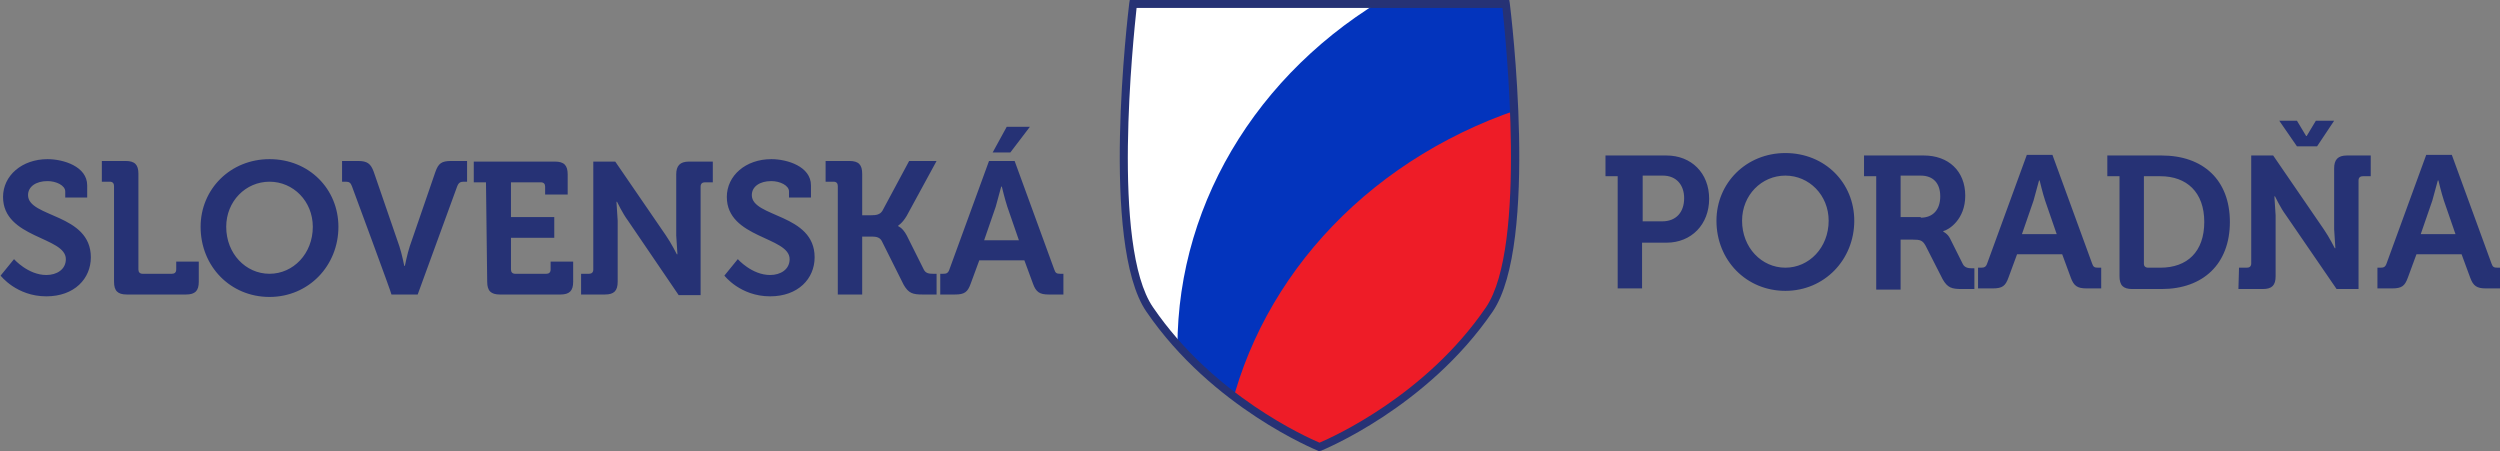 <svg xmlns="http://www.w3.org/2000/svg" xmlns:xlink="http://www.w3.org/1999/xlink" width="410" height="74" xmlns:v="https://vecta.io/nano"><rect width="100%" height="100%" fill="#808080" stroke="none"/><path d="M2.3 42.5s2.3 2.6 5.3 2.6c1.7 0 3.2-.9 3.2-2.6C10.8 38.8.5 39.1.5 32.3c0-3.5 3.1-6.2 7.3-6.2 2.6 0 6.5 1.2 6.5 4.3v2h-3.6v-1c0-1-1.5-1.7-2.9-1.7-1.9 0-3.2.9-3.2 2.3 0 3.7 10.3 3 10.3 10.2 0 3.5-2.7 6.4-7.3 6.4-4.9 0-7.5-3.4-7.5-3.4l2.2-2.7zm16.4-12c0-.4-.2-.7-.7-.7h-1.3v-3.4h3.9c1.5 0 2.1.6 2.1 2.1v15.7c0 .4.2.7.7.7h4.8c.4 0 .7-.2.7-.7v-1.3h3.7v3.3c0 1.5-.6 2.1-2.1 2.1h-9.7c-1.5 0-2.1-.6-2.1-2.1V30.5h0zm25.5-4.4c6.5 0 11.3 4.9 11.3 11.1 0 6.4-4.9 11.5-11.3 11.5s-11.3-5-11.3-11.5c0-6.2 4.9-11.1 11.3-11.1zm0 18.8c3.9 0 7.1-3.3 7.1-7.7 0-4.2-3.2-7.4-7.1-7.4s-7.1 3.2-7.1 7.4c0 4.4 3.2 7.7 7.1 7.7zm13.5-14.4c-.2-.5-.4-.7-1-.7h-.6v-3.4h2.6c1.5 0 2.1.4 2.6 1.8l4.2 12.2c.4 1.2.8 3.2.8 3.2h.1s.4-2 .8-3.2l4.2-12.2c.5-1.4 1-1.8 2.6-1.8h2.6v3.4H76c-.5 0-.8.2-1 .7l-6.5 17.8h-4.3c.1 0-6.5-17.8-6.5-17.8zm22-.6h-2v-3.4H91c1.5 0 2.1.6 2.1 2.1v3.3h-3.7v-1.3c0-.4-.2-.7-.7-.7h-4.9v5.7h7.1V39h-7.1v5.2c0 .4.2.7.7.7h5.1c.4 0 .7-.2.7-.7v-1.3H94v3.3c0 1.5-.6 2.1-2.1 2.1H82c-1.5 0-2.1-.6-2.1-2.1l-.2-16.3h0zm15.6 15h1.3c.4 0 .7-.2.7-.7V26.5h3.6l8.3 12.1c.9 1.3 1.8 3.1 1.8 3.1h.1l-.2-3.1v-10c0-1.4.6-2.1 2.1-2.1h3.9v3.4h-1.3c-.4 0-.7.2-.7.7v17.8h-3.6L103 36.2c-.9-1.2-1.8-3.1-1.8-3.1h-.1l.2 3.1v10c0 1.5-.6 2.1-2.1 2.1h-3.9v-3.4zm25.7-2.4s2.3 2.6 5.3 2.6c1.7 0 3.2-.9 3.2-2.6 0-3.7-10.3-3.4-10.3-10.2 0-3.5 3.1-6.2 7.3-6.2 2.6 0 6.5 1.2 6.5 4.3v2h-3.6v-1c0-1-1.5-1.7-2.9-1.7-1.9 0-3.2.9-3.2 2.3 0 3.7 10.3 3 10.3 10.2 0 3.5-2.7 6.4-7.3 6.4-4.9 0-7.5-3.4-7.5-3.4l2.2-2.7zm16.4-12c0-.4-.2-.7-.7-.7h-1.3v-3.4h3.9c1.5 0 2.1.6 2.1 2.1v6.8h1.5c.8 0 1.4-.1 1.8-.7l4.4-8.2h4.5l-4.9 9c-.7 1.2-1.4 1.6-1.4 1.6v.1s.7.2 1.4 1.5l2.8 5.6c.3.6.8.7 1.5.7h.6v3.4h-2.3c-1.6 0-2.3-.2-3.1-1.6l-3.6-7.2c-.4-.7-1.1-.7-1.9-.7h-1.3v9.5h-4V30.5zm16.8 14.4h.5c.5 0 .8-.1 1-.7l6.5-17.8h4.2l6.5 17.8c.2.6.4.7 1 .7h.5v3.4H172c-1.5 0-2.1-.4-2.6-1.8l-1.4-3.8h-7.4l-1.4 3.8c-.5 1.4-1 1.8-2.6 1.8h-2.4v-3.4h0zm12.9-5.5l-1.9-5.5c-.4-1.2-.9-3.3-.9-3.3h-.1l-.9 3.3-1.9 5.5h5.7 0zm-2-18.6h3.8l-3.2 4.2h-2.9l2.3-4.2zm100.2 8.1h-2v-3.4h10c4.1 0 7 2.9 7 7.1s-2.9 7.2-7 7.2h-4v7.5h-4V28.9zm7.3 7.4c2.3 0 3.6-1.5 3.6-3.8 0-2.2-1.3-3.7-3.5-3.7h-3.3v7.5h3.2 0zm20.2-11.2c6.5 0 11.3 4.9 11.3 11.1 0 6.4-4.9 11.5-11.3 11.5s-11.3-5-11.3-11.5c0-6.2 4.9-11.1 11.3-11.1zm0 18.8c3.9 0 7.1-3.3 7.1-7.7 0-4.2-3.2-7.4-7.1-7.4s-7.1 3.2-7.1 7.4c0 4.4 3.2 7.7 7.1 7.7zm14.9-15h-2v-3.4h9.8c4 0 6.8 2.5 6.8 6.6 0 3.9-2.7 5.6-3.6 5.8v.1s.7.3 1.1 1.1l2.1 4.2c.3.6.9.7 1.5.7h.4v3.4h-2.1c-1.6 0-2.3-.2-3.1-1.6l-2.8-5.5c-.5-.9-.9-1-2.1-1h-2v8.2h-4V28.9h0zm7.3 6.8c2 0 3.2-1.3 3.2-3.5s-1.2-3.4-3.2-3.4h-3.3v6.8h3.3v.1zm9.4 8.2h.5c.5 0 .8-.1 1-.7l6.5-17.8h4.2l6.5 17.8c.2.6.4.7 1 .7h.5v3.4h-2.4c-1.5 0-2.1-.4-2.6-1.8l-1.4-3.8h-7.4l-1.4 3.8c-.5 1.4-1 1.8-2.6 1.8h-2.4v-3.4h0zm12.9-5.5l-1.9-5.5c-.4-1.2-.9-3.3-.9-3.3h-.1l-.9 3.3-1.9 5.5h5.7zm10.3-9.5h-2v-3.4h8.9c6.8 0 11.2 4 11.2 10.9s-4.4 11-11.2 11h-4.8c-1.5 0-2.1-.6-2.1-2.1V28.9h0zm4.7 15h2c4.4 0 7.2-2.6 7.2-7.5s-2.9-7.5-7.2-7.5h-2.7v14.4c0 .3.2.6.7.6zm14.9 0h1.3c.4 0 .7-.2.7-.7V25.5h3.6l8.3 12.1c.9 1.3 1.8 3.1 1.8 3.1h.1l-.2-3.1v-10c0-1.4.6-2.1 2.1-2.1h3.9v3.4h-1.3c-.4 0-.7.2-.7.7v17.8h-3.6l-8.3-12.1c-.9-1.2-1.8-3.1-1.8-3.1h-.1l.2 3.1v10c0 1.5-.6 2.1-2.1 2.1h-4l.1-3.5h0zm6.6-24.1h2.9l1.5 2.5h.1l1.5-2.5h3L380 24h-3.3l-2.9-4.2zm16.1 24.1h.5c.5 0 .8-.1 1-.7l6.5-17.8h4.2l6.5 17.8c.2.6.4.7 1 .7h.5v3.4h-2.4c-1.5 0-2.1-.4-2.6-1.8l-1.4-3.8h-7.4l-1.4 3.8c-.5 1.4-1 1.8-2.6 1.8h-2.4v-3.4h0zm12.8-5.5l-1.9-5.5c-.4-1.2-.9-3.3-.9-3.3h-.1l-.9 3.3-1.9 5.5h5.7z" fill="#263275"/><defs><path id="A" d="M246.9.6h-30.5-30.5s-4.8 39.1 2.7 50.1c10.8 15.9 27.8 22.6 27.8 22.6s17-6.7 27.8-22.6c7.5-11 2.7-50.1 2.7-50.1z"/></defs><clipPath id="B"><use xlink:href="#A"/></clipPath><g clip-path="url(#B)"><ellipse cx="239.6" cy="42.1" rx="75.1" ry="68.3" fill="#fff"/><ellipse cx="268.2" cy="56.9" rx="75.1" ry="68.3" fill="#0334bd"/><ellipse cx="275.1" cy="82" rx="75.1" ry="68.3" fill="#ee1c27"/></g><path d="M216.3 74l-.2-.1c-.2-.1-17.3-7-28.1-22.8-7.6-11.1-3-48.9-2.8-50.6l.1-.6h62.2l.1.6c.2 1.6 4.8 39.4-2.8 50.6-10.8 15.8-27.9 22.7-28.1 22.8l-.4.1zM186.4 1.3c-.5 4.8-4.2 39.1 2.7 49.1 9.9 14.5 25.2 21.3 27.3 22.2 2.1-.9 17.4-7.7 27.3-22.2 6.8-10 3.2-44.3 2.7-49.1h-60z" fill="#263275"/></svg>